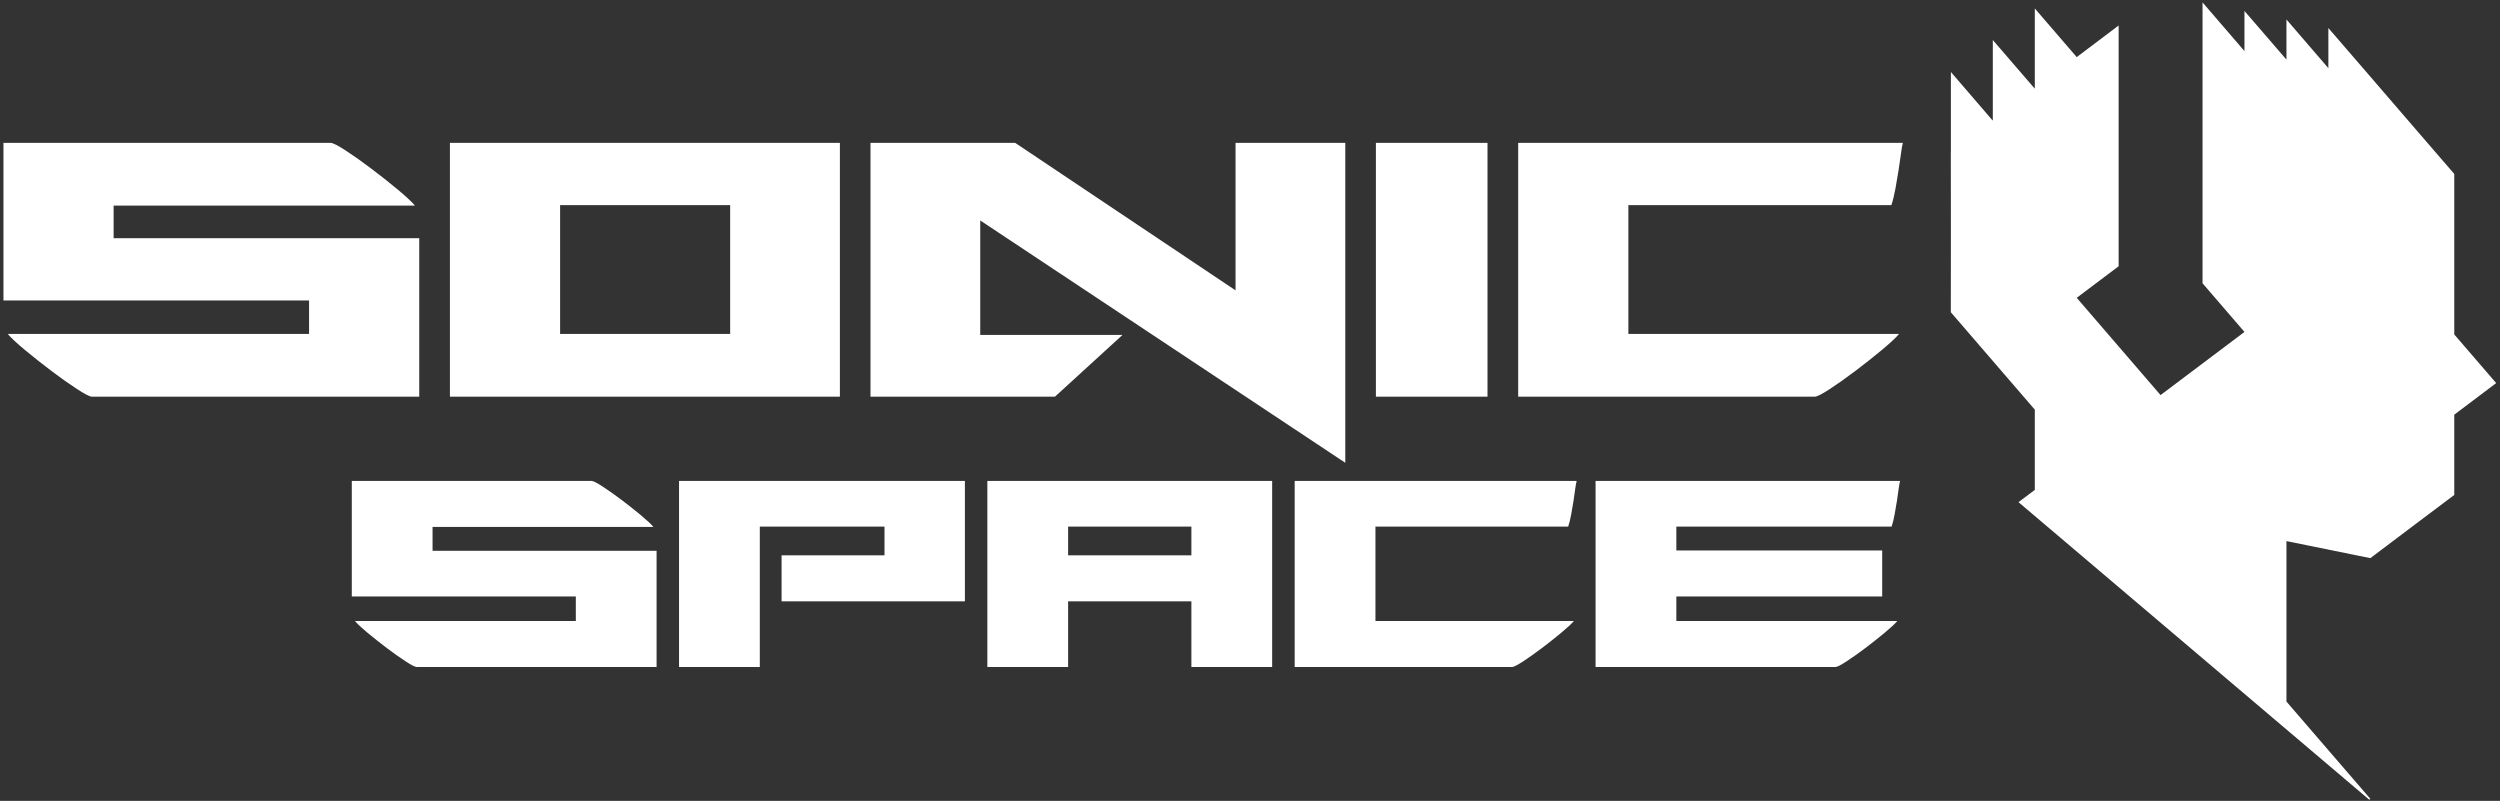 <?xml version="1.0" encoding="UTF-8" standalone="no"?> <svg xmlns="http://www.w3.org/2000/svg" xmlns:xlink="http://www.w3.org/1999/xlink" xmlns:serif="http://www.serif.com/" width="100%" height="100%" viewBox="0 0 334 107" xml:space="preserve" style="fill-rule:evenodd;clip-rule:evenodd;stroke-linejoin:round;stroke-miterlimit:2;"><rect x="0" y="0" width="334" height="107" fill="#333333" stroke="none"/> <g transform="matrix(1,0,0,1,-988,-41)"> <g transform="matrix(1,0,0,1.122,941.492,0)"> <g transform="matrix(1,0,0,0.891,-941.492,0)"> <path d="M1315.89,85.708L1315.89,64.259L1310.28,57.759L1304.68,51.258L1299.07,44.758L1299.07,50.121L1293.47,43.617L1293.47,48.98L1287.86,42.477L1287.86,47.839L1282.26,41.336L1282.26,46.699L1282.26,57.421L1282.26,68.144L1282.26,78.87L1287.86,85.371L1276.65,93.813L1271.05,87.312L1270.94,87.182L1265.45,80.812L1271.05,76.592L1271.05,65.864L1271.05,55.142L1271.05,44.419L1265.45,48.644L1259.85,42.142L1259.85,52.866L1254.24,46.362L1254.24,57.085L1254.21,57.109L1248.64,50.634L1248.64,61.306L1248.63,61.362L1248.64,72.033L1248.63,82.751L1248.64,82.751L1254.24,89.248L1259.85,95.756L1259.85,106.486L1257.67,108.119L1304.53,147.884L1304.68,147.77L1299.07,141.268L1293.58,134.898L1293.47,134.768L1293.47,113.324L1304.68,115.602L1310.28,111.375L1315.89,107.157L1315.89,96.429L1321.49,92.208L1315.89,85.708ZM1035,105.285L1035,120.72L1064.93,120.72L1064.93,124.005L1035.42,124.005C1035.73,124.38 1036.3,124.912 1037.13,125.6C1037.96,126.288 1038.82,126.968 1039.71,127.641C1040.6,128.313 1041.43,128.899 1042.2,129.4C1042.96,129.9 1043.46,130.151 1043.68,130.151L1075.72,130.151L1075.72,114.621L1045.79,114.621L1045.79,111.431L1075.3,111.431C1074.99,111.056 1074.41,110.524 1073.59,109.836C1072.76,109.148 1071.9,108.467 1071.01,107.795C1070.11,107.123 1069.28,106.536 1068.52,106.036C1067.75,105.535 1067.26,105.285 1067.04,105.285L1035,105.285ZM1160.97,130.151L1190.01,130.151C1190.23,130.151 1190.72,129.9 1191.49,129.4C1192.25,128.899 1193.08,128.313 1193.97,127.641C1194.86,126.968 1195.72,126.288 1196.55,125.6C1197.38,124.912 1197.95,124.38 1198.27,124.005L1171.76,124.005L1171.76,111.384L1197.51,111.384C1197.67,110.915 1197.8,110.375 1197.91,109.765C1198.02,109.156 1198.12,108.553 1198.22,107.959C1198.31,107.365 1198.39,106.825 1198.45,106.341C1198.52,105.856 1198.58,105.504 1198.64,105.285L1160.97,105.285L1160.97,130.151ZM1119.91,105.285L1119.91,130.151L1130.7,130.151L1130.7,121.377L1147.17,121.377L1147.17,130.151L1157.96,130.151L1157.96,105.285L1119.91,105.285ZM1078.72,130.151L1089.51,130.151L1089.51,111.384L1106.17,111.384L1106.17,115.231L1092.42,115.231L1092.42,121.377L1116.91,121.377L1116.91,105.285L1078.72,105.285L1078.72,130.151ZM1201.17,130.151L1233.22,130.151C1233.44,130.151 1233.93,129.9 1234.69,129.4C1235.46,128.899 1236.29,128.313 1237.18,127.641C1238.07,126.968 1238.93,126.288 1239.76,125.6C1240.59,124.912 1241.16,124.38 1241.48,124.005L1211.96,124.005L1211.96,120.72L1239.46,120.72L1239.46,114.574L1211.96,114.574L1211.96,111.384L1240.72,111.384C1240.88,110.915 1241.01,110.375 1241.12,109.765C1241.23,109.156 1241.33,108.553 1241.43,107.959C1241.52,107.365 1241.6,106.825 1241.66,106.341C1241.73,105.856 1241.79,105.504 1241.85,105.285L1201.17,105.285L1201.17,130.151ZM1147.17,111.384L1147.17,115.231L1130.7,115.231L1130.7,111.384L1147.17,111.384ZM1167.73,102.858L1167.73,60.106L1153.07,60.106L1153.07,79.818L1123.63,60.106L1104.3,60.106L1104.3,94.026L1128.94,94.026L1137.97,85.77L1118.96,85.77L1118.96,70.474L1167.73,102.858ZM988.462,60.106L988.462,81.162L1029.29,81.162L1029.29,85.642L989.038,85.642C989.464,86.154 990.243,86.879 991.374,87.818C992.504,88.756 993.678,89.684 994.894,90.602C996.11,91.519 997.24,92.319 998.286,93.002C999.331,93.684 1000,94.026 1000.3,94.026L1044.01,94.026L1044.01,72.842L1003.18,72.842L1003.18,68.49L1043.44,68.49C1043.01,67.978 1042.23,67.252 1041.1,66.314C1039.97,65.375 1038.8,64.447 1037.58,63.53C1036.37,62.612 1035.24,61.812 1034.19,61.13C1033.14,60.447 1032.47,60.106 1032.17,60.106L988.462,60.106ZM1171.82,94.026L1171.82,60.106L1186.73,60.106L1186.73,94.026L1171.82,94.026ZM1190.83,94.026L1230.45,94.026C1230.74,94.026 1231.42,93.684 1232.46,93.002C1233.51,92.319 1234.64,91.519 1235.85,90.602C1237.07,89.684 1238.24,88.756 1239.37,87.818C1240.5,86.879 1241.28,86.154 1241.71,85.642L1205.55,85.642L1205.55,68.426L1240.69,68.426C1240.9,67.786 1241.08,67.05 1241.23,66.218C1241.38,65.386 1241.52,64.564 1241.65,63.754C1241.77,62.943 1241.88,62.207 1241.97,61.546C1242.05,60.884 1242.14,60.404 1242.22,60.106L1190.83,60.106L1190.83,94.026ZM1048.11,94.026L1100.21,94.026L1100.21,60.106L1048.11,60.106L1048.11,94.026ZM1085.55,68.426L1085.55,85.642L1062.83,85.642L1062.83,68.426L1085.55,68.426Z" style="fill:white;fill-rule:nonzero;"></path> </g> </g> </g> </svg> 